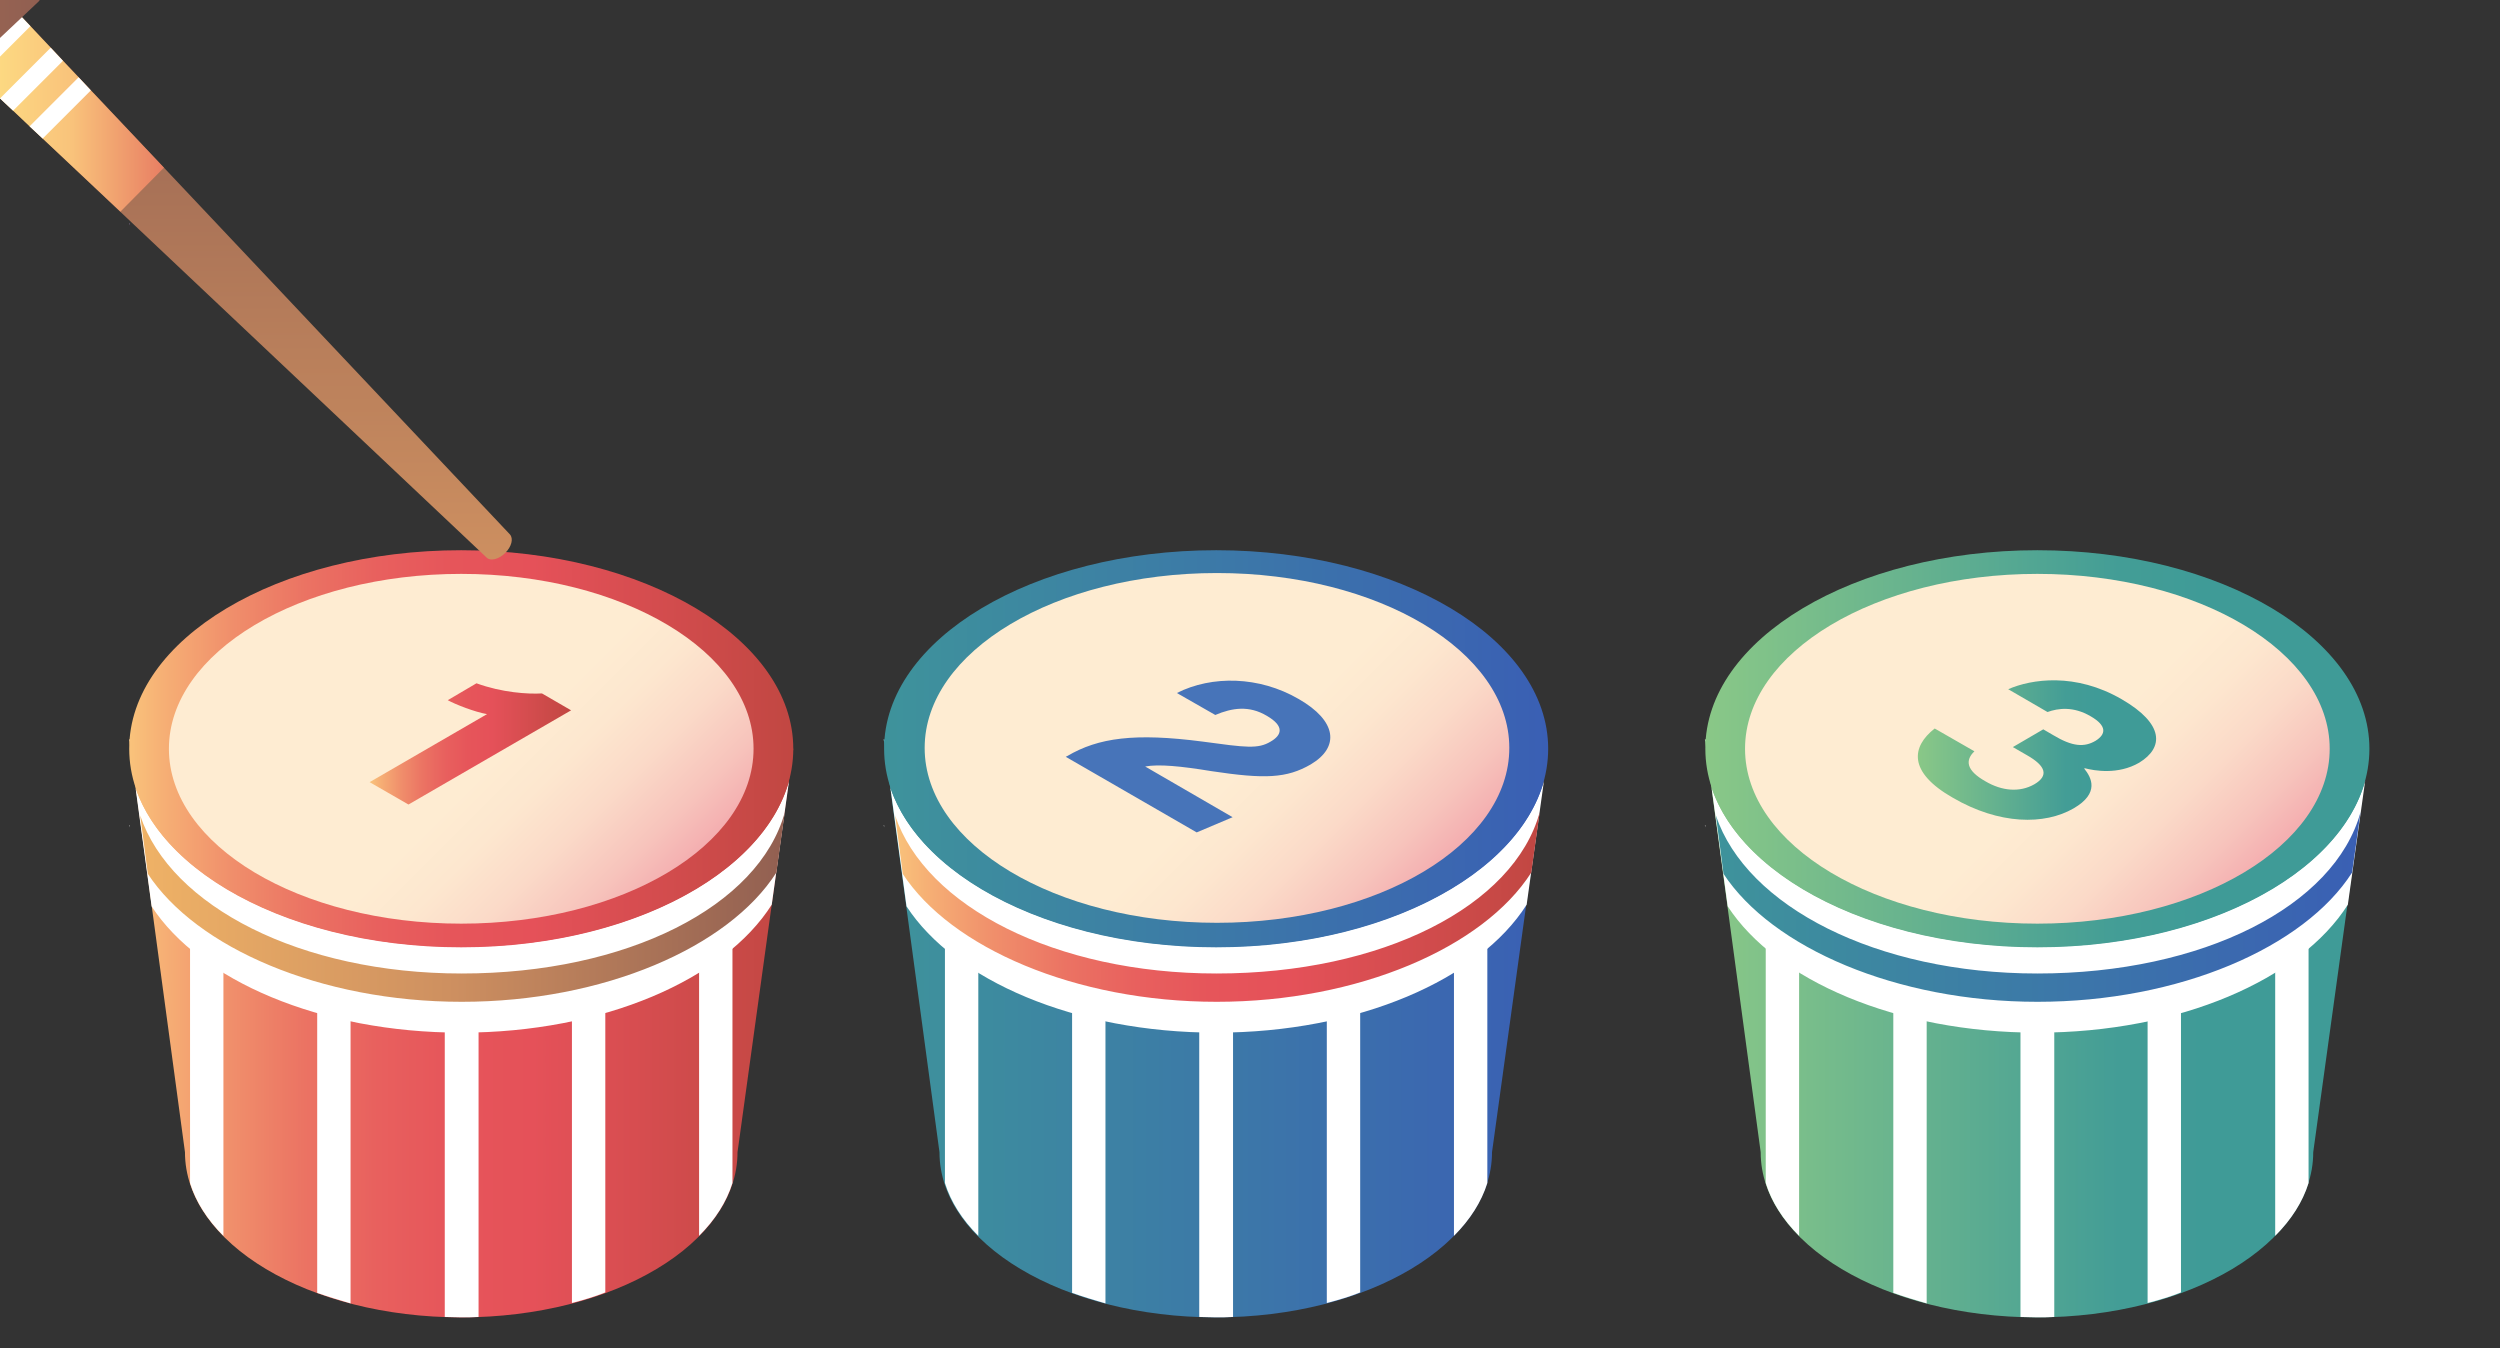 <svg id="ed73fayleG61" xmlns="http://www.w3.org/2000/svg" xmlns:xlink="http://www.w3.org/1999/xlink" viewBox="0 0 445 240" shape-rendering="geometricPrecision" text-rendering="geometricPrecision"><rect x="0" y="0" width="445" height="240" fill="#333333" stroke="none"/><style><![CDATA[#ed73fayleG645_ts {animation: ed73fayleG645_ts__ts 3600ms linear infinite normal forwards}@keyframes ed73fayleG645_ts__ts { 0% {transform: translate(83.723px,132.416px) scale(1,1)} 50% {transform: translate(83.723px,132.416px) scale(1,1)} 52.778% {transform: translate(83.723px,132.416px) scale(1.2,1.2)} 55.556% {transform: translate(83.723px,132.416px) scale(1,1)} 100% {transform: translate(83.723px,132.416px) scale(1,1)}} #ed73fayleG646_ts {animation: ed73fayleG646_ts__ts 3600ms linear infinite normal forwards}@keyframes ed73fayleG646_ts__ts { 0% {transform: translate(213.248px,134.662px) scale(1,1)} 22.222% {transform: translate(213.248px,134.662px) scale(1,1)} 25% {transform: translate(213.248px,134.662px) scale(1.12,1.12)} 27.778% {transform: translate(213.248px,134.662px) scale(1,1)} 30.556% {transform: translate(213.248px,134.662px) scale(1,1)} 33.333% {transform: translate(213.248px,134.662px) scale(1.12,1.12)} 36.111% {transform: translate(213.248px,134.662px) scale(1,1)} 77.778% {transform: translate(213.248px,134.662px) scale(1,1)} 80.556% {transform: translate(213.248px,134.662px) scale(1.12,1.12)} 83.333% {transform: translate(213.248px,134.662px) scale(1,1)} 91.667% {transform: translate(213.248px,134.662px) scale(1,1)} 94.444% {transform: translate(213.248px,134.662px) scale(1.12,1.12);animation-timing-function: cubic-bezier(0,0,0.58,1)} 100% {transform: translate(213.248px,134.662px) scale(1,1)}} #ed73fayleG647_ts {animation: ed73fayleG647_ts__ts 3600ms linear infinite normal forwards}@keyframes ed73fayleG647_ts__ts { 0% {transform: translate(362.582px,133.508px) scale(1,1)} 61.111% {transform: translate(362.582px,133.508px) scale(1,1)} 63.889% {transform: translate(362.582px,133.508px) scale(1.15,1.15)} 66.667% {transform: translate(362.582px,133.508px) scale(1,1)} 97.222% {transform: translate(362.582px,133.508px) scale(1,1)} 100% {transform: translate(362.582px,133.508px) scale(1,1)}} #ed73fayleG648_to {animation: ed73fayleG648_to__to 3600ms linear infinite normal forwards}@keyframes ed73fayleG648_to__to { 0% {offset-distance: 0%} 25% {offset-distance: 0%} 52.778% {offset-distance: 50.797%} 80.556% {offset-distance: 100%} 100% {offset-distance: 100%}} #ed73fayleG648_tr {animation: ed73fayleG648_tr__tr 3600ms linear infinite normal forwards}@keyframes ed73fayleG648_tr__tr { 0% {transform: rotate(0deg)} 13.889% {transform: rotate(-20deg)} 25% {transform: rotate(0deg)} 41.667% {transform: rotate(-20deg)} 52.778% {transform: rotate(0deg)} 69.444% {transform: rotate(-20deg)} 80.556% {transform: rotate(0deg)} 91.667% {transform: rotate(0deg)} 100% {transform: rotate(0deg)}} #ed73fayleG654_to {animation: ed73fayleG654_to__to 3600ms linear infinite normal forwards}@keyframes ed73fayleG654_to__to { 0% {offset-distance: 0%} 33.333% {offset-distance: 0%} 50% {offset-distance: 50.547%} 63.889% {offset-distance: 50.547%} 80.556% {offset-distance: 100%} 100% {offset-distance: 100%}} #ed73fayleG654_tr {animation: ed73fayleG654_tr__tr 3600ms linear infinite normal forwards}@keyframes ed73fayleG654_tr__tr { 0% {transform: rotate(0deg)} 22.222% {transform: rotate(20deg)} 33.333% {transform: rotate(0deg)} 50% {transform: rotate(20deg)} 63.889% {transform: rotate(0deg)} 80.556% {transform: rotate(20deg)} 91.667% {transform: rotate(0deg)} 100% {transform: rotate(0deg)}}]]></style><defs><linearGradient id="ed73fayleG63-fill" x1="22.99" y1="183.024" x2="141.251" y2="183.024" spreadMethod="pad" gradientUnits="userSpaceOnUse" gradientTransform="translate(0 0)"><stop id="ed73fayleG63-fill-0" offset="0%" stop-color="#f9c37b"/><stop id="ed73fayleG63-fill-1" offset="4.964%" stop-color="#f6b075"/><stop id="ed73fayleG63-fill-2" offset="15.61%" stop-color="#f08e6b"/><stop id="ed73fayleG63-fill-3" offset="26.47%" stop-color="#eb7363"/><stop id="ed73fayleG63-fill-4" offset="37.49%" stop-color="#e8605e"/><stop id="ed73fayleG63-fill-5" offset="48.77%" stop-color="#e6555a"/><stop id="ed73fayleG63-fill-6" offset="60.7%" stop-color="#e55159"/><stop id="ed73fayleG63-fill-7" offset="100%" stop-color="#c14742"/></linearGradient><linearGradient id="ed73fayleG610-fill" x1="24.93" y1="161.439" x2="139.687" y2="161.439" spreadMethod="pad" gradientUnits="userSpaceOnUse" gradientTransform="translate(0 0)"><stop id="ed73fayleG610-fill-0" offset="0%" stop-color="#efb266"/><stop id="ed73fayleG610-fill-1" offset="48.93%" stop-color="#cd8f60"/><stop id="ed73fayleG610-fill-2" offset="100%" stop-color="#915f51"/></linearGradient><linearGradient id="ed73fayleG617-fill" x1="22.99" y1="133.252" x2="141.251" y2="133.252" spreadMethod="pad" gradientUnits="userSpaceOnUse" gradientTransform="translate(0 0)"><stop id="ed73fayleG617-fill-0" offset="0%" stop-color="#f9c37b"/><stop id="ed73fayleG617-fill-1" offset="4.964%" stop-color="#f6b075"/><stop id="ed73fayleG617-fill-2" offset="15.61%" stop-color="#f08e6b"/><stop id="ed73fayleG617-fill-3" offset="26.47%" stop-color="#eb7363"/><stop id="ed73fayleG617-fill-4" offset="37.49%" stop-color="#e8605e"/><stop id="ed73fayleG617-fill-5" offset="48.77%" stop-color="#e6555a"/><stop id="ed73fayleG617-fill-6" offset="60.7%" stop-color="#e55159"/><stop id="ed73fayleG617-fill-7" offset="100%" stop-color="#c14742"/></linearGradient><linearGradient id="ed73fayleG618-fill" x1="51.787" y1="102.92" x2="112.45" y2="163.584" spreadMethod="pad" gradientUnits="userSpaceOnUse" gradientTransform="translate(0 0)"><stop id="ed73fayleG618-fill-0" offset="0%" stop-color="#feecd2"/><stop id="ed73fayleG618-fill-1" offset="56.42%" stop-color="#feecd2"/><stop id="ed73fayleG618-fill-2" offset="66.89%" stop-color="#fde7cf"/><stop id="ed73fayleG618-fill-3" offset="78.59%" stop-color="#fbdac8"/><stop id="ed73fayleG618-fill-4" offset="90.85%" stop-color="#f7c4bc"/><stop id="ed73fayleG618-fill-5" offset="100%" stop-color="#f4aeb0"/></linearGradient><linearGradient id="ed73fayleG620-fill" x1="157.336" y1="183.024" x2="275.598" y2="183.024" spreadMethod="pad" gradientUnits="userSpaceOnUse" gradientTransform="translate(0 0)"><stop id="ed73fayleG620-fill-0" offset="0%" stop-color="#3e939b"/><stop id="ed73fayleG620-fill-1" offset="100%" stop-color="#3a5fb4"/></linearGradient><linearGradient id="ed73fayleG624-fill" x1="159.272" y1="161.439" x2="274.029" y2="161.439" spreadMethod="pad" gradientUnits="userSpaceOnUse" gradientTransform="translate(0 0)"><stop id="ed73fayleG624-fill-0" offset="0%" stop-color="#f9c37b"/><stop id="ed73fayleG624-fill-1" offset="4.964%" stop-color="#f6b075"/><stop id="ed73fayleG624-fill-2" offset="15.61%" stop-color="#f08e6b"/><stop id="ed73fayleG624-fill-3" offset="26.47%" stop-color="#eb7363"/><stop id="ed73fayleG624-fill-4" offset="37.49%" stop-color="#e8605e"/><stop id="ed73fayleG624-fill-5" offset="48.77%" stop-color="#e6555a"/><stop id="ed73fayleG624-fill-6" offset="60.7%" stop-color="#e55159"/><stop id="ed73fayleG624-fill-7" offset="100%" stop-color="#c14742"/></linearGradient><linearGradient id="ed73fayleG630-fill" x1="157.332" y1="133.252" x2="275.593" y2="133.252" spreadMethod="pad" gradientUnits="userSpaceOnUse" gradientTransform="translate(0 0)"><stop id="ed73fayleG630-fill-0" offset="0%" stop-color="#3e939b"/><stop id="ed73fayleG630-fill-1" offset="100%" stop-color="#3a5fb4"/></linearGradient><linearGradient id="ed73fayleG631-fill" x1="186.26" y1="102.776" x2="246.923" y2="163.44" spreadMethod="pad" gradientUnits="userSpaceOnUse" gradientTransform="translate(0 0)"><stop id="ed73fayleG631-fill-0" offset="0%" stop-color="#feecd2"/><stop id="ed73fayleG631-fill-1" offset="56.42%" stop-color="#feecd2"/><stop id="ed73fayleG631-fill-2" offset="66.89%" stop-color="#fde7cf"/><stop id="ed73fayleG631-fill-3" offset="78.59%" stop-color="#fbdac8"/><stop id="ed73fayleG631-fill-4" offset="90.85%" stop-color="#f7c4bc"/><stop id="ed73fayleG631-fill-5" offset="100%" stop-color="#f4aeb0"/></linearGradient><linearGradient id="ed73fayleG633-fill" x1="303.489" y1="183.024" x2="421.75" y2="183.024" spreadMethod="pad" gradientUnits="userSpaceOnUse" gradientTransform="translate(0 0)"><stop id="ed73fayleG633-fill-0" offset="0%" stop-color="#8ac887"/><stop id="ed73fayleG633-fill-1" offset="62.3%" stop-color="#439d96"/><stop id="ed73fayleG633-fill-2" offset="75.57%" stop-color="#3f9b97"/></linearGradient><linearGradient id="ed73fayleG637-fill" x1="305.426" y1="161.439" x2="420.182" y2="161.439" spreadMethod="pad" gradientUnits="userSpaceOnUse" gradientTransform="translate(0 0)"><stop id="ed73fayleG637-fill-0" offset="0%" stop-color="#3e939b"/><stop id="ed73fayleG637-fill-1" offset="100%" stop-color="#3a5fb4"/></linearGradient><linearGradient id="ed73fayleG643-fill" x1="303.488" y1="133.252" x2="421.749" y2="133.252" spreadMethod="pad" gradientUnits="userSpaceOnUse" gradientTransform="translate(0 0)"><stop id="ed73fayleG643-fill-0" offset="0%" stop-color="#8ac887"/><stop id="ed73fayleG643-fill-1" offset="62.3%" stop-color="#439d96"/><stop id="ed73fayleG643-fill-2" offset="75.57%" stop-color="#3f9b97"/></linearGradient><linearGradient id="ed73fayleG644-fill" x1="332.285" y1="102.92" x2="392.948" y2="163.584" spreadMethod="pad" gradientUnits="userSpaceOnUse" gradientTransform="translate(0 0)"><stop id="ed73fayleG644-fill-0" offset="0%" stop-color="#feecd2"/><stop id="ed73fayleG644-fill-1" offset="56.42%" stop-color="#feecd2"/><stop id="ed73fayleG644-fill-2" offset="66.89%" stop-color="#fde7cf"/><stop id="ed73fayleG644-fill-3" offset="78.59%" stop-color="#fbdac8"/><stop id="ed73fayleG644-fill-4" offset="90.85%" stop-color="#f7c4bc"/><stop id="ed73fayleG644-fill-5" offset="100%" stop-color="#f4aeb0"/></linearGradient><linearGradient id="ed73fayleG645-fill" x1="65.813" y1="132.413" x2="101.693" y2="132.413" spreadMethod="pad" gradientUnits="userSpaceOnUse" gradientTransform="translate(0 0)"><stop id="ed73fayleG645-fill-0" offset="0%" stop-color="#f9c37b"/><stop id="ed73fayleG645-fill-1" offset="4.964%" stop-color="#f6b075"/><stop id="ed73fayleG645-fill-2" offset="15.61%" stop-color="#f08e6b"/><stop id="ed73fayleG645-fill-3" offset="26.47%" stop-color="#eb7363"/><stop id="ed73fayleG645-fill-4" offset="37.49%" stop-color="#e8605e"/><stop id="ed73fayleG645-fill-5" offset="48.77%" stop-color="#e6555a"/><stop id="ed73fayleG645-fill-6" offset="60.7%" stop-color="#e55159"/><stop id="ed73fayleG645-fill-7" offset="100%" stop-color="#c14742"/></linearGradient><linearGradient id="ed73fayleG647-fill" x1="341.267" y1="133.504" x2="383.781" y2="133.504" spreadMethod="pad" gradientUnits="userSpaceOnUse" gradientTransform="translate(0 0)"><stop id="ed73fayleG647-fill-0" offset="0%" stop-color="#8ac887"/><stop id="ed73fayleG647-fill-1" offset="62.3%" stop-color="#439d96"/><stop id="ed73fayleG647-fill-2" offset="75.57%" stop-color="#3f9b97"/></linearGradient><linearGradient id="ed73fayleG649-fill" x1="286.238" y1="115.706" x2="286.238" y2="6.002" spreadMethod="pad" gradientUnits="userSpaceOnUse" gradientTransform="translate(0 0)"><stop id="ed73fayleG649-fill-0" offset="0%" stop-color="#cd8f60"/><stop id="ed73fayleG649-fill-1" offset="100%" stop-color="#915f51"/></linearGradient><linearGradient id="ed73fayleG650-fill" x1="241.491" y1="34.965" x2="279.212" y2="34.965" spreadMethod="pad" gradientUnits="userSpaceOnUse" gradientTransform="translate(0 0)"><stop id="ed73fayleG650-fill-0" offset="0%" stop-color="#ffe786"/><stop id="ed73fayleG650-fill-1" offset="56.42%" stop-color="#f9c37b"/><stop id="ed73fayleG650-fill-2" offset="100%" stop-color="#e87e63"/></linearGradient><linearGradient id="ed73fayleG655-fill" x1="94.298" y1="60.854" x2="204.002" y2="60.854" spreadMethod="pad" gradientUnits="userSpaceOnUse" gradientTransform="translate(0 0)"><stop id="ed73fayleG655-fill-0" offset="0%" stop-color="#cd8f60"/><stop id="ed73fayleG655-fill-1" offset="100%" stop-color="#915f51"/></linearGradient><linearGradient id="ed73fayleG656-fill" x1="156.181" y1="34.965" x2="193.901" y2="34.965" spreadMethod="pad" gradientUnits="userSpaceOnUse" gradientTransform="translate(0 0)"><stop id="ed73fayleG656-fill-0" offset="0%" stop-color="#ffe786"/><stop id="ed73fayleG656-fill-1" offset="56.42%" stop-color="#f9c37b"/><stop id="ed73fayleG656-fill-2" offset="100%" stop-color="#e87e63"/></linearGradient></defs><g><path d="M23,131.627l9.925,73.464c0,16.241,22.032,29.4,49.176,29.4c27.145,0,49.176-13.159,49.176-29.4l9.926-71.81L23,131.627Z" fill="url(#ed73fayleG63-fill)"/><path d="M23.075,132.003c0-.151,0-.226,0-.376h-.075l.075.376Z" fill="#fff"/><path d="M82.103,168.547c-28.649,0-52.485-12.182-57.974-28.273l2.857,21.054c8.572,13.159,30.002,22.483,55.117,22.483c25.265,0,46.845-9.474,55.267-22.784l3.083-22.031c-4.662,16.768-28.949,29.551-58.35,29.551Z" fill="#fff"/><path d="M23.075,147.267c0-.15,0-.226,0-.376h-.075l.075.376Z" fill="#fff"/><path d="M23.075,24.852c0-.15,0-.226,0-.376h-.075l.075.376Z" fill="#836d92"/><path d="M23.075,40.116c0-.15,0-.226,0-.376h-.075l.075.376Z" fill="#836d92"/><path d="M23.075,24.852c0-.15,0-.226,0-.376h-.075l.075.376Z" fill="#836d92"/><path d="M82.179,178.322c25.265,0,47.522-9.7,56.019-23.01l1.504-10.752c-4.587,16.768-28.122,28.724-57.523,28.724-28.649,0-51.808-11.956-57.222-28.123l.978,7.444.376,2.933c8.647,13.159,30.754,22.784,55.869,22.784Z" fill="url(#ed73fayleG610-fill)"/><path d="M23.075,40.116c0-.15,0-.226,0-.376h-.075l.075.376Z" fill="#836d92"/><path d="M79.168,182.232v52.184c.978,0,1.955.075,3.008.075s1.955,0,3.008-.075v-52.184h-6.015Z" fill="#fff"/><path d="M101.805,178.998v52.937c2.03-.527,4.06-1.128,5.94-1.88v-51.132h-5.94v.075Z" fill="#fff"/><path d="M124.438,168.547v51.432c2.857-2.857,4.887-6.016,5.94-9.399v-42.033h-5.94Z" fill="#fff"/><path d="M56.461,177.795v52.335c1.88.677,3.91,1.278,5.94,1.88v-54.139h-5.94v-.076Z" fill="#fff"/><path d="M33.828,168.547v42.033c1.053,3.383,3.083,6.542,5.94,9.399v-51.432h-5.94Z" fill="#fff"/><path d="M82.102,168.622c32.641,0,59.102-15.823,59.102-35.341s-26.461-35.341-59.102-35.341C49.461,97.94,23,113.763,23,133.281s26.461,35.341,59.102,35.341Z" fill="url(#ed73fayleG617-fill)"/><path d="M82.1,164.411c28.738,0,52.034-13.937,52.034-31.13s-23.296-31.13-52.034-31.13c-28.738,0-52.034,13.937-52.034,31.13s23.296,31.13,52.034,31.13Z" fill="url(#ed73fayleG618-fill)"/></g><g><path d="M157.301,131.627l9.925,73.464c0,16.241,22.032,29.4,49.177,29.4s49.176-13.159,49.176-29.4l9.926-71.81-118.204-1.654Z" fill="url(#ed73fayleG620-fill)"/><path d="M157.376,132.003c0-.151,0-.226,0-.376h-.075l.075.376Z" fill="#fff"/><path d="M216.478,168.547c-28.649,0-52.485-12.182-57.974-28.273l2.857,21.054c8.572,13.159,30.002,22.483,55.117,22.483c25.265,0,46.845-9.474,55.267-22.784l3.083-22.031c-4.662,16.768-29.025,29.551-58.35,29.551Z" fill="#fff"/><path d="M157.376,147.267c0-.15,0-.226,0-.376h-.075l.075.376Z" fill="#fff"/><path d="M216.55,178.322c25.265,0,47.522-9.7,56.019-23.01l1.504-10.752c-4.587,16.768-28.122,28.724-57.523,28.724-28.648,0-51.808-11.956-57.222-28.123l.978,7.444.376,2.933c8.572,13.159,30.754,22.784,55.868,22.784Z" fill="url(#ed73fayleG624-fill)"/><path d="M213.465,182.232v52.184c.977,0,1.955.075,3.008.075c1.052,0,1.955,0,3.007-.075v-52.184h-6.015Z" fill="#fff"/><path d="M236.172,178.998v52.937c2.03-.527,4.06-1.128,5.94-1.88v-51.132h-5.94v.075Z" fill="#fff"/><path d="M258.805,168.547v51.432c2.857-2.857,4.887-6.016,5.94-9.399v-42.033h-5.94Z" fill="#fff"/><path d="M190.832,177.795v52.335c1.88.677,3.91,1.278,5.94,1.88v-54.139h-5.94v-.076Z" fill="#fff"/><path d="M168.199,168.547v42.033c1.053,3.383,3.083,6.542,5.94,9.399v-51.432h-5.94Z" fill="#fff"/><path d="M216.473,168.622c32.641,0,59.102-15.823,59.102-35.341s-26.461-35.341-59.102-35.341-59.102,15.823-59.102,35.341s26.461,35.341,59.102,35.341Z" fill="url(#ed73fayleG630-fill)"/><path d="M216.624,164.26c28.737,0,52.033-13.937,52.033-31.13c0-17.192-23.296-31.13-52.033-31.13-28.738,0-52.034,13.938-52.034,31.13c0,17.193,23.296,31.13,52.034,31.13Z" fill="url(#ed73fayleG631-fill)"/></g><g><path d="M303.477,131.627l9.925,73.464c0,16.241,22.032,29.4,49.177,29.4c27.144,0,49.176-13.159,49.176-29.4l9.925-71.81-118.203-1.654Z" fill="url(#ed73fayleG633-fill)"/><path d="M303.548,132.003c0-.151,0-.226,0-.376h-.075l.075.376Z" fill="#fff"/><path d="M362.65,168.547c-28.649,0-52.485-12.182-57.974-28.273l2.857,21.054c8.572,13.159,30.002,22.483,55.117,22.483c25.265,0,46.845-9.474,55.267-22.784L421,138.996c-4.662,16.768-29.025,29.551-58.35,29.551Z" fill="#fff"/><path d="M303.548,147.267c0-.15,0-.226,0-.376h-.075l.075.376Z" fill="#fff"/><path d="M362.652,178.322c25.265,0,47.522-9.7,56.019-23.01l1.504-10.752c-4.587,16.768-28.123,28.724-57.523,28.724-28.649,0-51.808-11.956-57.222-28.123l.977,7.444.376,2.933c8.647,13.159,30.829,22.784,55.869,22.784Z" fill="url(#ed73fayleG637-fill)"/><path d="M359.645,182.232v52.184c.977,0,1.955.075,3.007.075c1.053,0,1.955,0,3.008-.075v-52.184h-6.015Z" fill="#fff"/><path d="M382.273,178.998v52.936c2.031-.526,4.061-1.127,5.941-1.879v-51.132h-5.941v.075Z" fill="#fff"/><path d="M404.984,168.547v51.432c2.858-2.858,4.888-6.016,5.941-9.399v-42.033h-5.941Z" fill="#fff"/><path d="M337.008,177.795v52.335c1.88.677,3.91,1.278,5.94,1.88v-54.139h-5.94v-.076Z" fill="#fff"/><path d="M314.301,168.547v42.033c1.052,3.383,3.083,6.541,5.94,9.399v-51.432h-5.94Z" fill="#fff"/><path d="M362.653,168.622c32.641,0,59.102-15.823,59.102-35.341s-26.461-35.341-59.102-35.341-59.102,15.823-59.102,35.341s26.461,35.341,59.102,35.341Z" fill="url(#ed73fayleG643-fill)"/><path d="M362.651,164.411c28.737,0,52.034-13.937,52.034-31.13s-23.297-31.13-52.034-31.13c-28.738,0-52.034,13.937-52.034,31.13s23.296,31.13,52.034,31.13Z" fill="url(#ed73fayleG644-fill)"/></g><g id="ed73fayleG645_ts" transform="translate(83.723,132.416) scale(1,1)"><path d="M101.656,126.438l-5.188-3.008c-2.481.151-7.143-.15-11.655-1.804l-5.113,3.008c1.353.752,4.812,2.105,6.993,2.481L65.789,139.221l6.918,3.985l28.949-16.768Z" transform="translate(-83.723,-132.416)" fill="url(#ed73fayleG645-fill)"/></g><g id="ed73fayleG646_ts" transform="translate(213.248,134.662) scale(1,1)"><path d="M231.135,124.408c-6.993-4.06-15.415-4.211-21.656-1.053l6.843,3.91c3.007-1.278,6.015-1.729,9.173.151c3.233,1.88,2.632,3.459.677,4.587-2.256,1.353-4.361,1.052-12.106,0-12.106-1.579-18.573-.677-24.062,2.556l-.301.151l23.31,13.459l6.391-2.707-15.564-9.023c2.406-.451,6.316-.075,11.805.827c9.474,1.429,13.384,1.278,17.67-1.203c5.189-3.083,4.662-7.745-2.18-11.655Z" transform="translate(-213.248,-134.662)" fill="#4774b9"/></g><g id="ed73fayleG647_ts" transform="translate(362.582,133.508) scale(1,1)"><path d="M377.688,124.483c-8.271-4.812-16.091-3.609-20.227-1.804l6.993,4.06c1.88-.677,4.587-1.053,7.67.752c3.008,1.729,2.707,3.233.902,4.361-2.03,1.203-4.136,1.053-7.519-.977l-1.805-1.053-5.414,3.158l2.482,1.429c3.458,1.955,3.91,3.684,1.353,5.188-2.632,1.504-5.79,1.203-8.722-.526-3.459-1.955-3.61-3.76-1.955-5.339l-7.069-4.06c-4.135,3.233-4.812,7.745,3.234,12.331c8.271,4.813,16.317,4.888,21.505,1.88c4.662-2.707,3.158-5.489,1.88-7.068l.075-.075c1.73.451,5.94,1.203,9.7-.978c4.436-2.707,4.436-6.918-3.083-11.279Z" transform="translate(-362.582,-133.508)" fill="url(#ed73fayleG647-fill)"/></g><g id="ed73fayleG648_to" style="offset-path:path('M94.083,22.033C93.239,10.717,29.289,13.98,30.066,24.852Q101.979,29.009,94.123,22.033');offset-rotate:0deg"><g id="ed73fayleG648_tr" transform="rotate(0)"><g transform="translate(-250.008,-16.13)"><path d="M238.505,7.182l-5.94,5.94c-1.128,1.128-1.504,2.632-.752,3.308l104.82,98.954c.676.677,2.18.301,3.308-.827s1.504-2.557.827-3.309L241.814,6.355c-.677-.677-2.181-.376-3.309.827Z" fill="url(#ed73fayleG649-fill)"/><path d="M246.178,30.04l3.834,3.609l2.331,2.181l2.933,2.782l2.331,2.181l13.836,13.008l7.744-7.82L266.179,32.221l-2.181-2.331-2.782-2.933-2.18-2.331-3.61-3.835-4.436-4.662-9.474,9.474l4.662,4.436Z" fill="url(#ed73fayleG650-fill)"/><path d="M255.422,20.792l-4.436-4.662-9.474,9.474l4.662,4.436l9.248-9.249Z" fill="#fff"/><path d="M259.031,24.627l-9.023,9.023l2.331,2.181l8.873-8.873-2.181-2.331Z" fill="#fff"/><path d="M263.996,29.89l-8.723,8.722l2.331,2.181l8.572-8.572-2.18-2.331Z" fill="#fff"/></g></g></g><g id="ed73fayleG654_to" style="offset-path:path('M341.668,48.576C342.33,39.1,435.635,35.961,436.963,48.576L436.963,48.576C423.609,60.827,347.115,53.506,341.668,48.576');offset-rotate:0deg"><g id="ed73fayleG654_tr" transform="rotate(0)"><g transform="translate(-196.772,-16.13)"><path d="M196.921,7.182l5.941,5.94c1.127,1.128,1.503,2.632.751,3.308L98.719,115.385c-.677.677-2.181.301-3.308-.827s-1.504-2.557-.827-3.309L193.538,6.355c.676-.677,2.18-.376,3.383.827Z" fill="url(#ed73fayleG655-fill)"/><path d="M189.178,30.04l-3.76,3.609-2.406,2.181-2.857,2.782-2.407,2.181-13.76,13.008-7.82-7.82L169.176,32.221l2.256-2.331l2.707-2.933l2.256-2.331l3.534-3.835l4.436-4.662l9.55,9.474-4.737,4.436Z" fill="url(#ed73fayleG656-fill)"/><path d="M179.922,20.792l4.436-4.662l9.55,9.474-4.737,4.436-9.249-9.249Z" fill="#fff"/><path d="M176.393,24.627l9.023,9.023-2.406,2.181-8.873-8.873l2.256-2.331Z" fill="#fff"/><path d="M171.428,29.89l8.722,8.722-2.406,2.181-8.572-8.572l2.256-2.331Z" fill="#fff"/></g></g></g></svg>